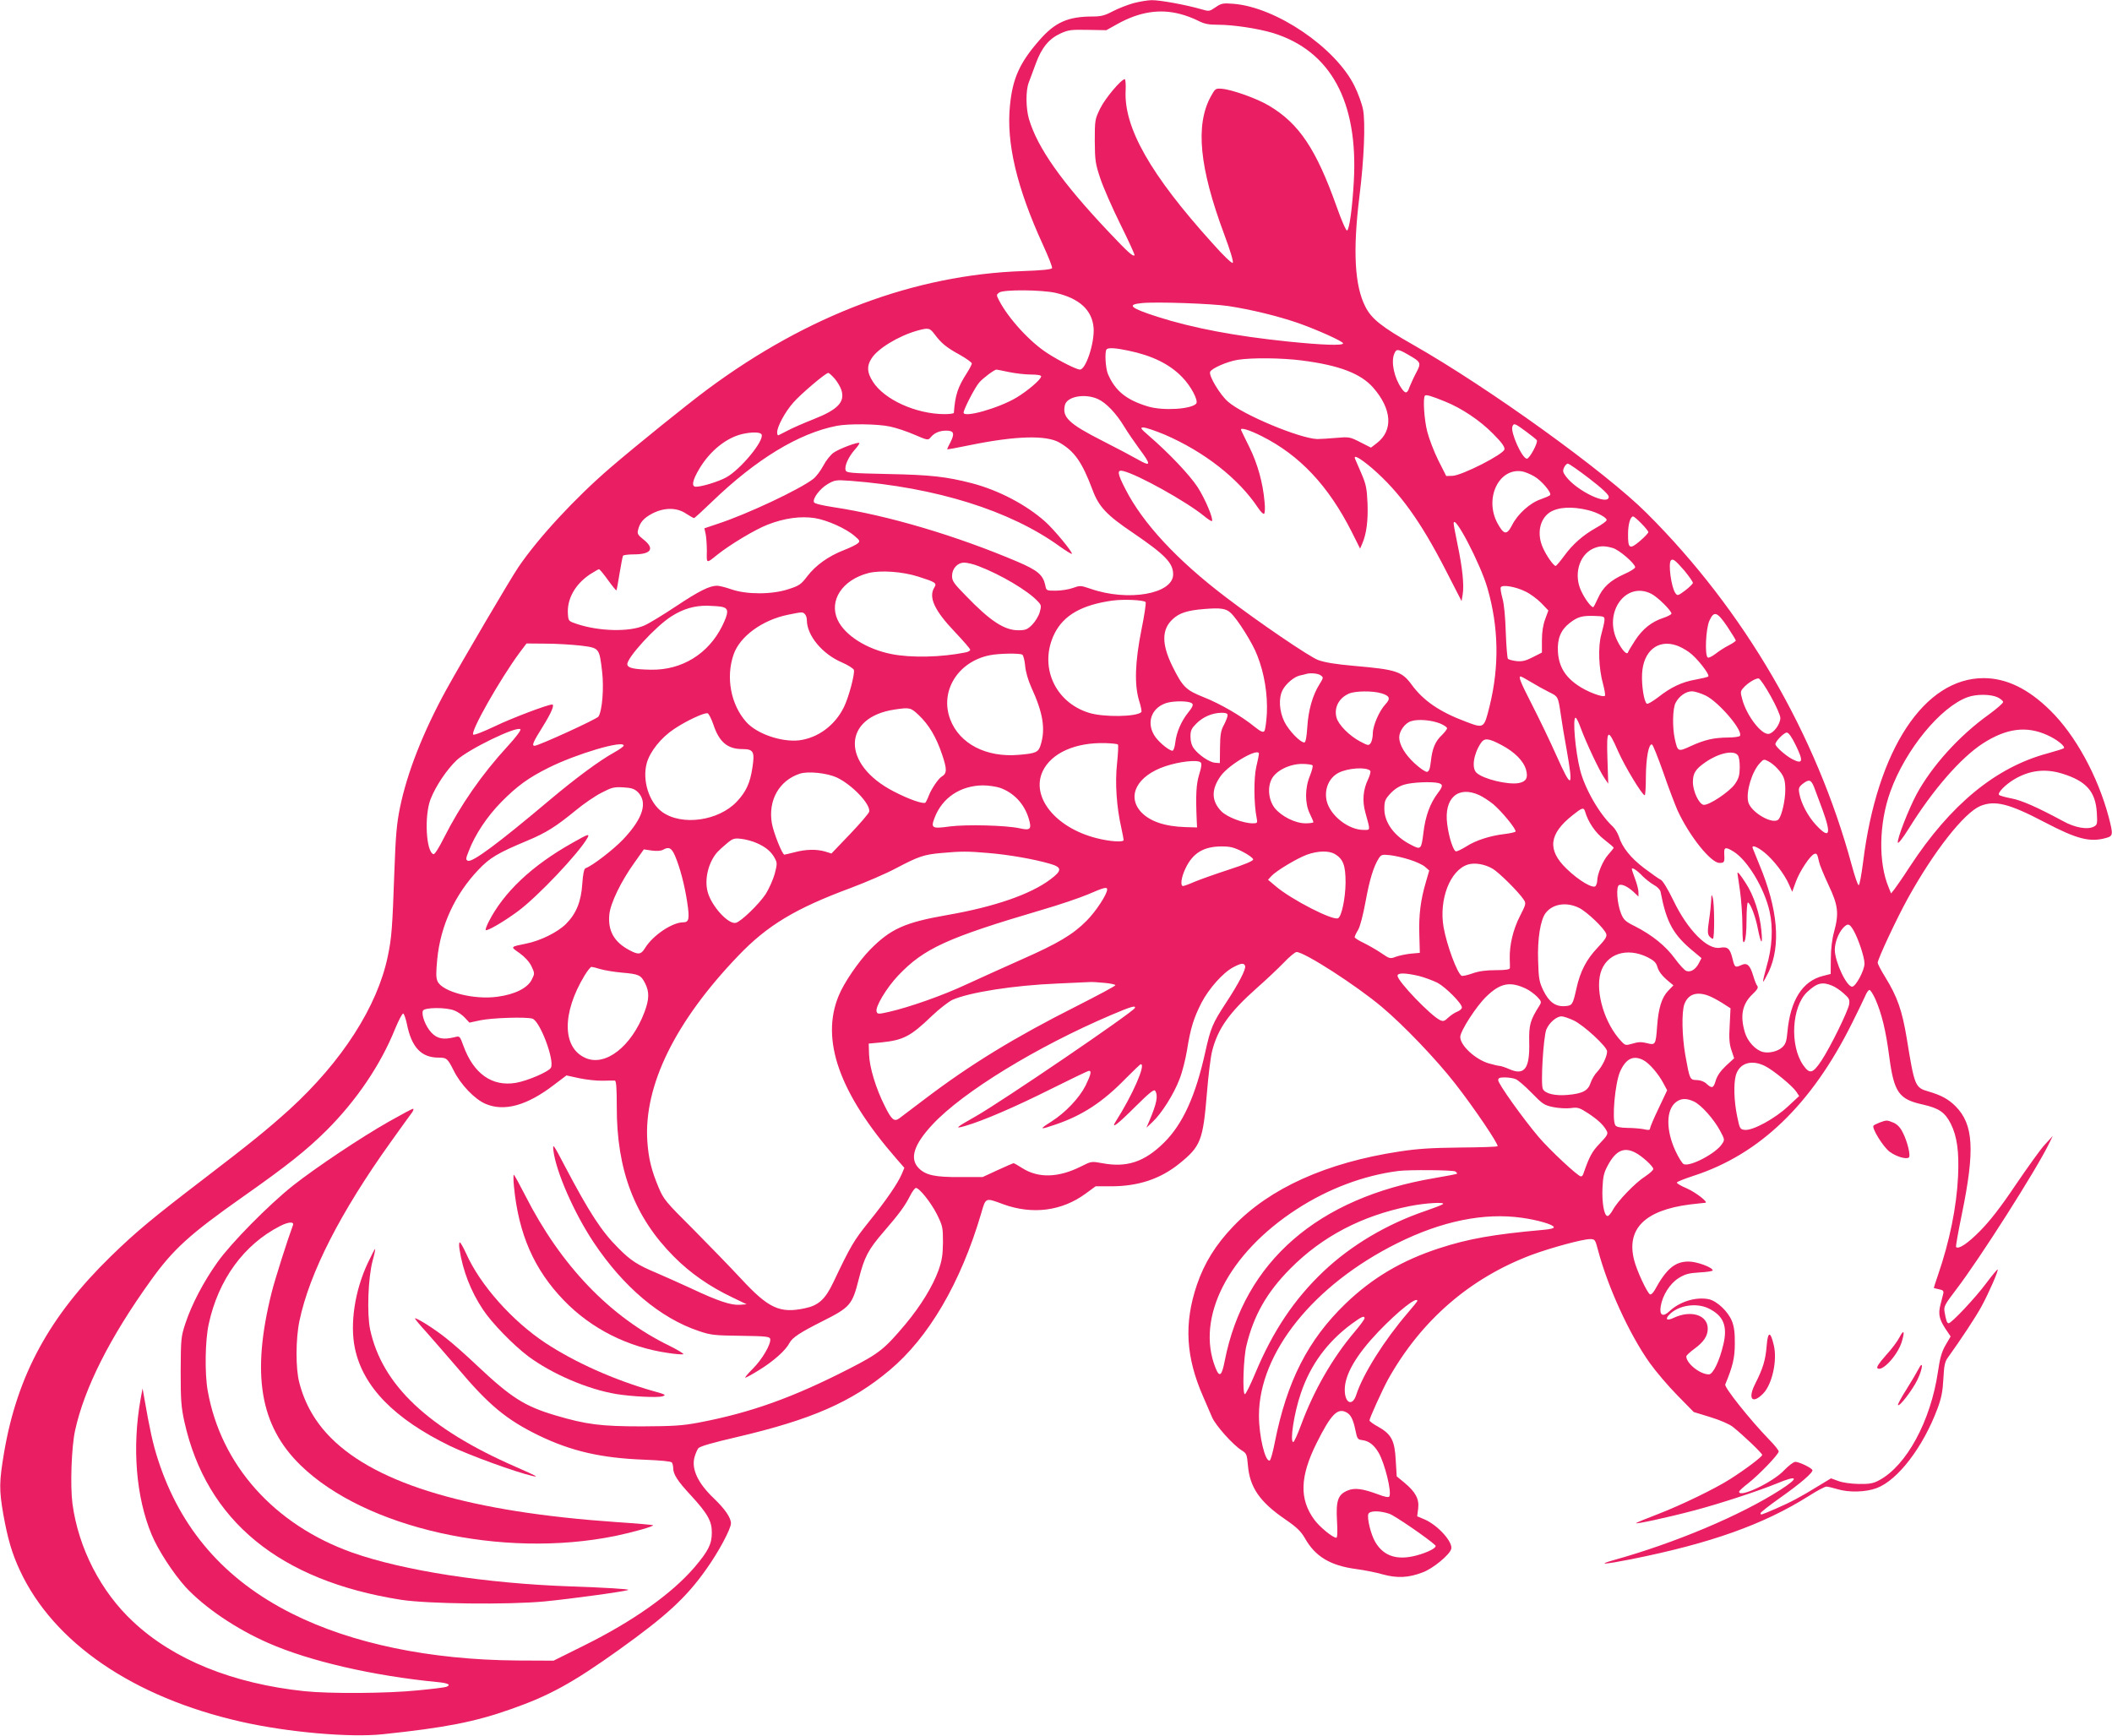 <?xml version="1.0" standalone="no"?>
<!DOCTYPE svg PUBLIC "-//W3C//DTD SVG 20010904//EN"
 "http://www.w3.org/TR/2001/REC-SVG-20010904/DTD/svg10.dtd">
<svg version="1.0" xmlns="http://www.w3.org/2000/svg"
 width="1280pt" height="1052pt" viewBox="0 0 1280 1052"
 preserveAspectRatio="xMidYMid meet">
<g transform="translate(0,1052) scale(0.1,-0.1)"
fill="#e91e63" stroke="none">
<path d="M6870 10501 c-36 -10 -92 -32 -125 -49 -49 -26 -72 -32 -122 -32
-151 0 -229 -35 -324 -144 -119 -136 -162 -231 -178 -395 -23 -226 41 -498
200 -845 33 -72 58 -135 55 -141 -3 -8 -61 -14 -178 -18 -655 -23 -1302 -266
-1908 -715 -128 -95 -429 -338 -590 -476 -214 -184 -437 -425 -558 -603 -49
-72 -343 -573 -436 -741 -141 -257 -238 -503 -282 -717 -20 -99 -26 -167 -34
-390 -12 -338 -16 -398 -40 -512 -63 -303 -277 -636 -594 -926 -134 -121 -236
-204 -521 -422 -310 -237 -411 -321 -564 -470 -371 -362 -566 -719 -646 -1187
-30 -178 -31 -226 -5 -376 27 -149 52 -236 101 -341 204 -438 687 -768 1340
-916 282 -64 658 -97 858 -76 382 40 559 75 777 152 234 82 374 159 654 359
289 207 409 317 531 490 73 102 149 244 149 277 0 35 -37 88 -105 153 -96 92
-135 176 -116 248 6 21 16 45 23 54 9 12 86 34 233 68 453 106 696 212 926
405 237 198 431 529 555 949 29 100 24 98 135 57 177 -64 355 -41 499 65 l60
44 93 0 c167 0 300 45 415 138 130 105 143 140 167 431 8 101 22 214 31 250
34 135 103 233 268 380 56 49 130 119 165 155 34 36 70 66 79 66 49 -1 360
-201 517 -333 134 -113 329 -317 443 -463 115 -147 267 -372 258 -381 -3 -4
-106 -7 -229 -8 -171 -2 -255 -7 -365 -24 -443 -67 -788 -223 -1008 -454 -107
-112 -175 -222 -220 -354 -79 -233 -68 -437 38 -678 19 -44 43 -100 54 -125
21 -49 127 -168 179 -200 30 -19 32 -24 38 -90 11 -135 72 -223 227 -329 70
-48 94 -72 118 -113 63 -112 154 -167 313 -188 46 -6 118 -20 159 -32 88 -24
156 -21 242 12 61 22 162 105 173 141 13 41 -79 144 -161 180 l-45 19 6 47 c7
58 -16 101 -85 158 l-45 37 -6 97 c-6 120 -26 158 -105 203 -30 16 -54 34 -54
39 0 14 77 183 111 246 200 359 497 617 873 758 117 43 308 95 352 95 30 0 32
-2 49 -67 59 -223 190 -510 313 -683 37 -52 112 -140 167 -196 l100 -102 101
-31 c59 -18 116 -43 136 -59 64 -51 178 -160 178 -170 0 -11 -102 -88 -195
-147 -91 -58 -295 -157 -435 -211 -69 -26 -129 -51 -134 -55 -12 -10 188 33
354 77 148 39 384 116 499 163 129 54 138 36 19 -40 -240 -154 -634 -320
-1006 -424 -107 -30 -61 -28 105 5 480 96 801 210 1077 384 48 31 96 56 105
56 9 0 38 -7 65 -15 71 -22 174 -19 240 6 128 48 281 248 368 481 24 64 32
105 36 181 4 79 9 104 26 127 83 116 169 246 204 310 46 84 105 220 99 226 -2
2 -33 -35 -69 -83 -66 -89 -211 -243 -228 -243 -10 0 -16 17 -25 70 -5 32 1
43 71 135 141 184 486 726 563 885 l22 45 -46 -50 c-26 -27 -105 -138 -178
-245 -94 -140 -156 -219 -218 -282 -75 -76 -129 -111 -144 -96 -3 3 13 92 35
199 80 389 71 544 -38 654 -44 44 -87 67 -165 90 -81 23 -84 33 -131 322 -28
169 -57 252 -131 372 -25 40 -45 79 -45 86 0 22 115 268 182 389 158 286 341
519 440 561 89 36 174 15 391 -99 195 -102 273 -122 370 -95 44 12 45 19 17
127 -66 248 -202 497 -354 646 -134 132 -265 195 -402 196 -362 1 -647 -432
-732 -1111 -10 -79 -22 -144 -27 -144 -6 0 -24 54 -42 120 -215 795 -651 1545
-1243 2135 -250 250 -958 760 -1415 1020 -192 109 -253 158 -290 231 -65 127
-77 338 -36 669 28 223 37 446 22 525 -6 33 -29 98 -52 144 -115 233 -476 478
-734 498 -64 5 -73 3 -108 -21 -38 -26 -39 -26 -90 -11 -90 26 -250 55 -297
54 -25 0 -74 -9 -110 -18z m283 -66 c32 -8 80 -26 107 -40 39 -20 64 -25 122
-25 93 0 243 -23 333 -50 349 -108 517 -415 490 -898 -9 -162 -27 -294 -41
-299 -6 -2 -33 59 -63 144 -124 349 -228 505 -411 613 -72 43 -223 97 -285
102 -38 3 -40 2 -68 -49 -93 -173 -68 -429 82 -832 37 -99 58 -168 52 -174 -5
-5 -55 42 -124 120 -374 414 -536 699 -525 923 2 39 -1 70 -5 70 -22 0 -119
-116 -149 -177 -32 -66 -33 -70 -33 -198 1 -119 4 -138 33 -225 17 -52 72
-178 122 -279 50 -101 89 -186 86 -188 -9 -10 -38 16 -160 145 -283 300 -428
506 -480 681 -19 66 -20 173 -1 221 7 19 26 70 42 113 35 97 80 152 150 184
48 22 65 24 166 22 l112 -2 68 38 c132 73 255 93 380 60z m-755 -1690 c145
-34 222 -105 230 -214 6 -89 -47 -251 -83 -251 -20 0 -124 52 -195 98 -107 68
-238 211 -295 321 -17 33 -17 35 1 48 26 19 256 17 342 -2z m1047 -80 c138
-21 301 -61 420 -102 117 -41 275 -112 275 -124 0 -15 -129 -10 -334 11 -319
33 -575 81 -791 150 -165 53 -189 74 -95 83 86 9 426 -3 525 -18z m-1780 -172
c40 -53 69 -78 153 -124 39 -22 72 -46 72 -52 0 -5 -13 -31 -29 -56 -56 -87
-72 -134 -80 -243 -1 -5 -27 -8 -58 -8 -172 1 -364 88 -433 197 -35 55 -38 93
-9 139 37 61 165 138 278 170 69 19 76 17 106 -23z m1173 -98 c145 -30 251
-82 327 -161 53 -54 99 -142 85 -160 -29 -34 -199 -45 -291 -18 -133 40 -201
95 -245 199 -14 35 -20 136 -7 148 10 11 56 8 131 -8z m1697 -25 c78 -45 80
-49 47 -111 -16 -30 -33 -69 -40 -86 -13 -40 -25 -41 -49 -5 -43 62 -63 156
-44 205 13 34 22 34 86 -3z m-643 -35 c225 -29 355 -79 430 -164 114 -130 123
-260 22 -337 l-35 -27 -65 33 c-63 32 -67 33 -147 26 -45 -4 -96 -7 -114 -7
-107 4 -450 147 -540 226 -48 41 -118 157 -109 181 8 21 101 62 166 73 87 14
269 12 392 -4z m-1777 -70 c39 -8 98 -15 133 -15 39 0 62 -4 62 -11 0 -18 -80
-87 -150 -129 -107 -64 -320 -124 -320 -91 0 20 69 154 95 183 23 27 92 78
104 78 3 0 38 -7 76 -15z m-1057 -39 c16 -19 35 -50 41 -69 24 -73 -21 -120
-169 -178 -58 -23 -127 -53 -155 -68 -27 -14 -53 -27 -57 -29 -5 -2 -8 6 -8
18 0 34 48 124 98 180 44 51 196 180 212 180 4 0 21 -15 38 -34z m3701 -140
c101 -41 210 -114 289 -194 53 -53 72 -80 70 -95 -4 -30 -258 -159 -315 -161
l-38 -1 -48 95 c-26 52 -56 131 -67 174 -19 74 -27 205 -14 218 7 8 42 -3 123
-36z m-2104 15 c50 -23 111 -88 158 -166 20 -33 61 -93 91 -134 74 -99 73
-112 -6 -67 -35 20 -133 72 -218 115 -203 103 -244 143 -226 216 13 53 123 72
201 36z m-1262 -166 c38 -8 105 -30 150 -50 79 -34 82 -34 97 -16 22 27 54 41
95 41 46 0 52 -17 26 -69 -12 -22 -21 -42 -21 -44 0 -2 62 9 138 25 279 57
464 62 544 15 91 -53 136 -118 199 -285 38 -103 86 -154 245 -261 195 -133
244 -183 244 -252 0 -119 -273 -167 -502 -87 -59 20 -63 20 -107 4 -25 -9 -72
-16 -103 -16 -56 0 -57 0 -63 33 -14 63 -46 90 -167 142 -371 158 -785 281
-1116 331 -72 11 -116 22 -119 30 -9 23 37 83 83 110 43 25 50 26 137 20 520
-40 969 -180 1270 -398 38 -27 71 -47 73 -45 8 8 -109 149 -162 196 -115 102
-280 189 -443 232 -155 40 -251 51 -508 56 -232 5 -253 7 -258 23 -8 25 16 79
55 124 18 20 31 39 28 41 -8 8 -120 -34 -155 -58 -18 -12 -47 -48 -63 -79 -17
-32 -45 -69 -63 -82 -84 -64 -398 -212 -575 -270 l-83 -28 8 -36 c4 -21 7 -67
7 -104 -2 -75 -3 -74 61 -22 80 64 232 155 307 184 102 40 200 53 286 40 74
-12 188 -62 242 -109 31 -26 33 -31 20 -43 -8 -8 -46 -27 -85 -42 -95 -37
-171 -92 -222 -158 -38 -50 -49 -58 -115 -79 -99 -33 -253 -33 -345 -1 -34 12
-74 22 -87 22 -46 0 -110 -32 -251 -126 -77 -51 -162 -103 -190 -115 -90 -40
-273 -36 -408 9 -51 17 -52 18 -55 59 -7 91 42 180 132 241 27 17 52 32 56 32
5 0 29 -30 55 -66 26 -36 49 -64 51 -62 2 2 10 48 19 103 9 54 18 102 21 107
3 4 32 8 65 8 106 0 129 35 59 90 -34 27 -39 36 -33 58 11 46 34 72 87 100 72
37 148 37 204 -1 23 -15 45 -27 48 -27 4 0 53 45 110 100 268 258 525 414 755
459 71 14 248 12 322 -4z m3854 -29 c34 -25 64 -49 67 -54 9 -14 -44 -112 -60
-112 -29 0 -101 161 -88 195 9 22 14 20 81 -29z m-2191 -19 c242 -104 452
-268 570 -447 15 -22 30 -37 35 -34 5 3 7 35 3 72 -10 117 -43 233 -92 332
-26 52 -48 98 -50 103 -9 19 47 3 126 -37 230 -116 403 -300 545 -581 l50
-100 13 30 c26 60 36 140 32 245 -4 90 -9 115 -37 180 -18 41 -35 81 -38 88
-13 30 30 6 104 -57 166 -144 293 -321 444 -615 l97 -189 7 42 c9 56 -2 161
-31 299 -13 63 -24 121 -24 129 0 67 163 -245 205 -392 68 -236 72 -472 14
-710 -35 -142 -34 -141 -145 -99 -158 59 -258 127 -329 225 -59 80 -93 91
-346 113 -114 10 -181 21 -221 36 -53 20 -355 225 -562 383 -293 223 -500 446
-605 652 -50 97 -53 120 -13 110 90 -22 384 -186 490 -273 23 -19 45 -33 47
-30 11 11 -41 135 -87 206 -50 76 -175 207 -293 309 -53 46 -57 52 -35 52 14
0 70 -19 126 -42z m-2440 -1 c15 -39 -129 -212 -214 -259 -47 -26 -148 -57
-184 -57 -29 0 -22 38 21 110 64 107 162 186 258 209 61 14 113 13 119 -3z
m5017 -267 c78 -60 117 -97 117 -110 0 -57 -194 35 -260 124 -18 24 -20 33
-11 53 6 13 16 24 23 24 7 0 66 -41 131 -91z m-335 14 c43 -24 106 -98 97
-113 -3 -5 -29 -16 -57 -26 -64 -21 -141 -90 -174 -157 -32 -62 -50 -59 -89
13 -80 150 9 336 150 313 17 -3 49 -16 73 -30z m327 -205 c57 -14 117 -47 112
-61 -2 -7 -30 -27 -62 -45 -81 -45 -144 -101 -195 -171 -25 -34 -48 -61 -52
-61 -12 0 -56 62 -77 110 -38 84 -20 174 42 215 50 32 135 37 232 13z m323
-81 c23 -23 42 -47 42 -52 0 -6 -23 -30 -51 -54 -62 -53 -73 -47 -72 42 0 60
14 107 31 107 4 0 27 -19 50 -43z m-175 -148 c39 -10 137 -95 137 -117 0 -7
-30 -26 -67 -42 -84 -38 -129 -79 -159 -147 -13 -29 -26 -53 -28 -53 -14 0
-51 51 -73 98 -46 97 -14 214 68 255 40 19 70 21 122 6z m435 -137 c28 -34 52
-68 52 -75 -1 -6 -22 -27 -47 -46 -43 -32 -47 -33 -59 -16 -25 34 -45 181 -27
199 12 12 27 0 81 -62z m-4278 27 c134 -51 300 -149 359 -213 23 -24 23 -28
12 -68 -7 -23 -28 -57 -46 -75 -28 -28 -40 -33 -83 -33 -85 0 -171 56 -319
210 -72 73 -83 89 -83 119 0 45 33 81 74 81 17 0 56 -9 86 -21z m-364 -64
c104 -33 113 -39 97 -65 -37 -59 -1 -139 125 -271 50 -53 92 -101 92 -107 0
-6 -12 -13 -27 -16 -148 -30 -332 -34 -451 -10 -150 30 -281 113 -325 206 -55
117 27 244 187 285 73 18 206 9 302 -22z m3679 -90 c28 -13 70 -44 95 -69 l44
-46 -19 -52 c-13 -34 -20 -79 -20 -128 l0 -75 -55 -28 c-43 -22 -64 -27 -98
-24 -24 3 -48 9 -53 14 -4 4 -10 76 -13 158 -3 96 -10 171 -20 208 -9 32 -14
63 -10 68 10 17 91 3 149 -26z m763 -14 c38 -19 122 -102 122 -120 0 -5 -22
-17 -49 -26 -71 -23 -126 -67 -171 -136 -21 -33 -41 -65 -43 -72 -6 -20 -36
11 -64 67 -88 173 50 366 205 287z m-3065 -50 c4 -4 -7 -79 -25 -167 -39 -195
-44 -334 -14 -432 11 -34 17 -65 13 -68 -29 -29 -230 -32 -318 -4 -209 65
-304 286 -208 480 56 112 166 174 351 200 68 9 188 4 201 -9z m-2563 -30 c37
-10 36 -35 -3 -115 -84 -169 -244 -268 -431 -265 -103 2 -140 10 -144 31 -7
37 172 233 268 293 71 45 137 64 215 64 39 -1 81 -4 95 -8z m3078 -35 c41 -37
134 -184 162 -259 43 -109 63 -234 58 -350 -3 -54 -10 -103 -16 -109 -8 -8
-23 -1 -57 26 -79 65 -208 140 -309 180 -110 44 -128 62 -192 191 -64 132 -64
220 3 282 40 38 90 54 193 62 98 8 130 3 158 -23z m-2580 -8 c7 -7 12 -23 12
-36 0 -93 93 -206 213 -257 37 -16 69 -37 72 -45 7 -23 -31 -166 -60 -225 -54
-111 -158 -188 -272 -202 -108 -12 -258 40 -321 112 -93 105 -124 270 -76 408
37 109 173 209 329 241 89 18 89 18 103 4z m5590 -75 c28 -43 52 -81 52 -85 0
-4 -19 -17 -42 -29 -24 -12 -60 -35 -80 -51 -21 -16 -42 -27 -48 -23 -19 12
-12 175 10 223 28 61 46 56 108 -35z m-744 37 c-1 -14 -10 -52 -19 -85 -21
-73 -16 -208 11 -303 9 -34 14 -65 11 -69 -13 -12 -113 26 -167 65 -77 53
-113 116 -118 202 -5 79 18 133 71 174 49 38 76 45 147 43 63 -2 65 -3 64 -27z
m-6204 -153 c113 -14 112 -14 129 -156 12 -100 1 -239 -22 -274 -11 -16 -363
-177 -387 -177 -19 0 -9 23 50 117 51 82 73 133 56 133 -27 0 -248 -84 -345
-131 -74 -35 -128 -56 -133 -51 -18 18 163 336 280 495 l43 57 117 -1 c64 0
160 -6 212 -12z m6641 1 c19 -6 53 -24 76 -41 46 -32 128 -137 116 -147 -4 -4
-39 -12 -77 -19 -81 -14 -150 -46 -228 -108 -32 -24 -62 -42 -67 -38 -17 10
-33 111 -29 182 7 137 96 210 209 171z m-3965 -56 c6 -4 14 -34 17 -67 3 -36
18 -88 37 -130 71 -154 87 -251 58 -347 -14 -48 -28 -54 -134 -63 -197 -17
-359 67 -415 215 -65 171 47 351 241 389 56 11 181 13 196 3z m1808 -125 c18
-13 17 -15 -7 -54 -42 -66 -68 -159 -74 -260 -4 -61 -10 -93 -18 -93 -25 0
-95 73 -121 126 -31 64 -36 142 -11 191 20 39 70 81 105 89 15 3 32 7 37 9 25
8 73 4 89 -8z m1275 -41 c31 -19 80 -46 108 -60 57 -28 56 -26 73 -141 5 -38
21 -133 35 -210 42 -238 31 -243 -64 -30 -37 83 -102 218 -144 300 -72 141
-86 175 -71 175 4 0 32 -15 63 -34z m1453 -86 c32 -57 58 -116 58 -131 0 -38
-41 -93 -71 -97 -45 -5 -134 112 -160 210 -12 43 -11 49 7 69 26 30 76 60 93
57 8 -2 41 -50 73 -108z m-2360 18 c51 -15 57 -32 25 -66 -37 -39 -77 -130
-77 -178 0 -22 -6 -48 -13 -58 -12 -16 -16 -15 -62 9 -68 36 -133 102 -145
146 -16 60 14 118 75 145 38 17 145 18 197 2z m1966 -14 c80 -40 227 -212 207
-244 -3 -5 -36 -10 -73 -10 -85 -1 -140 -13 -225 -52 -78 -36 -79 -35 -97 45
-15 71 -13 183 5 217 21 41 63 70 99 70 18 0 55 -12 84 -26z m1768 -10 c19 -9
34 -22 34 -29 0 -7 -39 -41 -87 -76 -180 -129 -344 -311 -437 -482 -49 -92
-119 -271 -114 -294 2 -9 31 29 65 83 146 236 316 431 450 518 143 92 264 108
390 51 59 -26 112 -69 101 -80 -3 -3 -47 -17 -98 -31 -314 -84 -589 -310 -835
-686 -40 -62 -83 -124 -94 -138 l-20 -25 -14 35 c-64 151 -60 390 10 583 91
253 304 513 469 572 53 19 139 18 180 -1z m-4898 -30 c29 -8 28 -19 -8 -64
-41 -51 -70 -119 -77 -180 -3 -28 -11 -50 -17 -50 -19 0 -75 45 -102 81 -59
80 -31 175 61 207 34 12 109 15 143 6z m-1640 -78 c61 -58 106 -132 142 -240
30 -89 30 -113 -3 -133 -20 -12 -62 -74 -77 -113 -7 -19 -17 -39 -21 -44 -10
-12 -100 19 -192 67 -318 163 -314 450 7 497 90 13 95 12 144 -34z m-1244 -59
c35 -105 86 -147 175 -147 68 0 76 -16 61 -113 -14 -93 -38 -145 -94 -205
-111 -118 -334 -149 -453 -63 -80 58 -122 193 -93 297 20 70 87 154 166 206
73 49 180 99 202 95 7 -1 23 -32 36 -70z m3116 58 c0 -9 -10 -35 -22 -58 -19
-34 -23 -60 -24 -137 l-1 -95 -29 2 c-34 3 -98 46 -128 86 -14 19 -21 43 -21
73 0 37 6 49 36 79 40 40 95 64 152 65 27 0 37 -4 37 -15z m2140 -77 c32 -87
112 -257 142 -301 l25 -37 -5 151 c-6 183 2 189 65 45 40 -91 146 -266 161
-266 4 0 7 51 7 113 1 113 17 201 37 195 6 -2 36 -78 68 -168 31 -91 71 -195
87 -232 72 -156 202 -318 254 -318 30 0 32 4 29 58 -2 38 9 40 56 11 85 -52
188 -224 219 -364 22 -99 16 -217 -19 -335 -13 -47 -23 -87 -20 -89 2 -2 17
25 34 60 74 160 55 380 -57 648 -19 47 -37 92 -40 99 -10 24 25 12 71 -25 55
-45 121 -131 148 -193 l20 -45 22 61 c24 65 86 158 111 168 16 6 19 1 30 -49
3 -16 29 -79 57 -139 59 -124 64 -172 33 -286 -11 -39 -19 -102 -19 -159 l-1
-94 -47 -12 c-124 -31 -197 -147 -215 -338 -5 -58 -11 -75 -31 -94 -27 -25
-79 -38 -117 -29 -45 11 -94 64 -110 119 -30 100 -16 171 45 230 31 29 38 42
30 52 -6 7 -17 35 -25 63 -19 63 -37 79 -71 63 -38 -17 -41 -15 -54 39 -15 61
-29 74 -75 66 -76 -15 -197 107 -283 286 -34 70 -65 121 -77 126 -11 5 -56 37
-100 70 -82 62 -134 127 -154 193 -7 20 -23 47 -37 60 -81 75 -170 231 -198
344 -29 115 -46 315 -27 315 5 0 19 -28 31 -62z m-852 27 c23 -10 42 -22 42
-29 0 -6 -14 -24 -31 -41 -40 -37 -59 -82 -67 -159 -5 -44 -11 -62 -23 -64 -9
-2 -42 21 -74 50 -59 54 -94 113 -95 158 0 39 35 88 72 99 43 14 123 7 176
-14z m-5648 -134 c-160 -174 -289 -360 -390 -560 -30 -60 -56 -101 -63 -98
-45 14 -56 232 -18 332 31 80 99 181 159 238 73 67 363 208 386 187 5 -5 -27
-48 -74 -99z m7805 -1 c46 -95 41 -114 -23 -81 -40 21 -102 76 -102 91 0 17
52 70 69 70 11 0 30 -26 56 -80z m-1784 4 c79 -42 133 -96 148 -150 13 -48 1
-71 -44 -80 -65 -12 -215 24 -256 62 -31 28 -19 112 25 179 22 34 46 32 127
-11z m-2326 4 c4 -4 1 -56 -5 -115 -13 -117 -3 -265 26 -391 7 -35 14 -67 14
-73 0 -15 -82 -10 -164 11 -249 63 -399 250 -327 405 52 111 199 177 383 171
37 -1 70 -5 73 -8z m-2995 -7 c0 -5 -26 -24 -57 -41 -92 -51 -236 -158 -393
-290 -312 -263 -466 -377 -494 -367 -14 6 -14 12 5 59 38 100 112 211 199 299
94 95 164 146 285 206 168 84 455 169 455 134z m3850 -50 c0 -6 -7 -40 -16
-78 -16 -67 -15 -226 2 -310 6 -31 5 -33 -24 -33 -57 0 -156 38 -190 73 -61
63 -62 133 -3 215 52 71 231 174 231 133z m2901 -7 c9 -10 13 -40 13 -76 -1
-48 -6 -66 -30 -101 -34 -47 -157 -129 -189 -125 -28 4 -65 82 -65 138 0 54
16 79 77 121 78 54 168 74 194 43z m240 -81 c40 -43 49 -66 49 -130 0 -63 -21
-155 -40 -178 -32 -38 -171 42 -185 106 -14 61 23 183 71 234 22 24 25 25 51
11 16 -8 40 -27 54 -43z m-3494 36 c7 -7 5 -28 -9 -72 -18 -59 -22 -120 -15
-282 l2 -40 -70 2 c-125 4 -214 34 -268 90 -91 97 -26 222 146 279 86 29 196
41 214 23z m678 -18 c3 -5 -4 -33 -16 -63 -31 -74 -31 -168 -1 -229 12 -25 22
-48 22 -52 0 -4 -22 -7 -48 -7 -62 0 -145 42 -186 92 -38 49 -46 126 -18 178
27 50 108 90 183 90 32 0 60 -4 64 -9z m349 -32 c5 -4 -1 -27 -12 -51 -31 -64
-37 -132 -17 -203 31 -113 32 -105 -11 -105 -91 0 -201 86 -223 174 -17 70 12
141 71 172 56 29 166 37 192 13z m4195 -18 c145 -45 201 -108 209 -236 4 -68
3 -74 -18 -85 -38 -20 -115 -7 -188 34 -150 81 -250 126 -312 137 -36 7 -69
16 -74 21 -13 11 38 63 92 95 93 55 188 66 291 34z m-7428 -23 c93 -44 205
-161 197 -207 -2 -10 -54 -71 -116 -136 l-113 -118 -38 12 c-52 15 -116 14
-184 -4 -32 -8 -60 -15 -63 -15 -13 0 -66 133 -76 190 -24 139 44 260 170 301
50 16 164 4 223 -23z m5924 -60 c9 -24 32 -85 51 -137 55 -151 42 -179 -40
-91 -49 53 -90 130 -101 191 -6 31 -3 39 20 58 39 30 51 27 70 -21z m-2277 26
c28 -8 28 -19 -4 -61 -47 -62 -75 -139 -87 -238 -13 -105 -15 -107 -76 -75
-99 50 -161 134 -161 217 0 47 4 58 36 93 24 26 53 45 83 54 47 15 168 20 209
10z m-2657 -29 c84 -30 147 -97 174 -187 19 -64 10 -73 -56 -58 -83 18 -321
24 -423 11 -107 -15 -116 -10 -92 52 46 122 156 195 292 197 34 0 81 -7 105
-15z m-2195 -26 c61 -62 31 -159 -89 -286 -61 -64 -189 -162 -228 -175 -9 -3
-16 -34 -20 -95 -7 -108 -37 -181 -99 -243 -50 -50 -155 -102 -241 -119 -98
-20 -97 -18 -41 -57 33 -24 59 -52 73 -80 20 -43 20 -45 2 -81 -25 -51 -102
-90 -208 -104 -142 -20 -333 29 -363 93 -10 22 -10 50 -2 135 20 204 108 393
250 542 69 73 117 101 296 176 115 48 173 85 294 184 47 39 117 87 155 106 63
33 76 36 133 33 50 -3 67 -9 88 -29z m5099 -18 c22 -10 60 -35 85 -55 53 -45
142 -154 135 -166 -3 -4 -33 -11 -67 -15 -86 -10 -174 -38 -231 -75 -26 -16
-54 -30 -62 -30 -16 0 -44 84 -54 165 -21 157 65 235 194 176z m641 -98 c19
-66 63 -130 116 -171 32 -25 58 -47 58 -50 0 -2 -15 -22 -34 -43 -31 -34 -66
-117 -66 -158 0 -9 -4 -22 -9 -30 -13 -21 -102 31 -177 104 -118 114 -107 211
38 325 56 45 66 48 74 23z m-5019 -193 c55 -24 89 -53 110 -94 14 -26 13 -35
-2 -93 -10 -35 -34 -89 -54 -121 -39 -60 -149 -167 -181 -175 -45 -12 -148
101 -171 187 -21 77 4 179 58 241 10 11 36 35 58 53 36 30 45 33 87 28 27 -3
69 -14 95 -26z m2944 -52 c35 -18 64 -39 64 -47 0 -9 -50 -30 -145 -61 -80
-26 -173 -59 -207 -73 -34 -15 -67 -27 -73 -27 -18 0 -11 53 14 105 44 94 109
134 217 135 55 0 76 -5 130 -32z m-3440 -25 c30 -70 58 -176 74 -282 15 -99
11 -121 -24 -121 -67 0 -184 -79 -231 -155 -25 -41 -41 -43 -95 -14 -93 49
-132 118 -122 217 7 69 71 201 153 315 l56 79 48 -7 c29 -4 56 -2 67 4 36 21
53 13 74 -36z m1900 17 c122 -10 276 -37 372 -65 74 -21 75 -41 4 -94 -120
-91 -339 -167 -627 -217 -258 -45 -343 -84 -468 -211 -69 -71 -157 -199 -189
-278 -111 -267 4 -591 350 -988 l48 -55 -15 -36 c-24 -57 -95 -161 -200 -291
-92 -115 -109 -143 -216 -368 -48 -101 -89 -139 -171 -156 -152 -33 -221 -1
-386 177 -65 70 -197 206 -293 303 -166 165 -178 180 -208 251 -45 107 -62
179 -69 284 -21 335 169 723 552 1122 175 183 345 286 683 411 90 34 214 87
275 120 135 71 168 82 272 91 120 11 159 11 286 0z m2099 -6 c51 -31 65 -69
65 -174 -1 -92 -23 -202 -45 -215 -29 -18 -286 114 -380 195 l-45 38 20 22
c29 32 156 108 216 130 67 24 132 25 169 4z m452 -34 c37 -11 80 -31 94 -43
l26 -23 -20 -69 c-32 -108 -44 -200 -40 -320 l3 -110 -55 -5 c-30 -3 -71 -12
-91 -19 -34 -13 -37 -12 -87 22 -29 20 -77 47 -107 62 -30 14 -55 30 -55 35 0
5 9 25 21 44 12 20 30 90 45 171 24 132 49 215 81 264 14 21 20 23 67 18 28
-3 81 -15 118 -27z m504 -55 c39 -23 158 -141 189 -188 15 -23 13 -28 -24
-101 -41 -80 -63 -175 -61 -255 1 -26 1 -52 1 -58 -1 -9 -25 -13 -86 -13 -59
0 -103 -6 -142 -20 -31 -11 -60 -17 -65 -14 -27 17 -89 183 -109 294 -29 168
39 346 147 380 41 13 102 3 150 -25z m909 -45 c17 -17 47 -41 68 -53 21 -11
39 -30 41 -42 36 -188 77 -262 205 -366 l43 -36 -16 -31 c-19 -37 -49 -56 -75
-47 -11 3 -42 37 -70 75 -55 76 -138 143 -242 196 -57 28 -69 39 -84 76 -25
62 -32 166 -12 174 19 7 53 -10 90 -44 l27 -26 0 27 c0 15 -9 50 -20 79 -11
29 -20 57 -20 61 0 13 33 -9 65 -43z m-3245 -81 c0 -29 -69 -134 -124 -189
-83 -84 -174 -138 -394 -235 -103 -46 -252 -113 -332 -150 -147 -69 -350 -140
-473 -168 -62 -14 -69 -14 -74 1 -11 27 59 144 131 220 156 164 296 228 869
397 104 30 230 73 280 94 99 43 117 47 117 30z m2859 -111 c48 -23 156 -126
166 -159 5 -16 -7 -34 -52 -82 -68 -71 -106 -144 -129 -249 -22 -98 -25 -103
-70 -106 -57 -4 -96 25 -130 94 -25 52 -29 71 -32 180 -5 133 14 250 46 291
43 55 125 68 201 31z m1664 -136 c29 -50 67 -163 67 -202 0 -41 -53 -140 -75
-140 -34 0 -104 150 -105 223 0 44 22 103 52 135 27 27 37 25 61 -16z m-1247
-164 c37 -19 51 -32 58 -56 9 -32 31 -59 75 -95 l23 -19 -31 -32 c-40 -41 -60
-106 -68 -218 -8 -110 -10 -114 -63 -100 -32 8 -53 7 -85 -3 -42 -12 -45 -12
-69 14 -100 105 -158 296 -126 413 33 117 159 159 286 96z m-2440 -52 c7 -19
-40 -109 -117 -226 -80 -122 -92 -151 -124 -295 -59 -268 -137 -438 -250 -550
-118 -117 -226 -153 -374 -125 -66 12 -67 12 -130 -20 -136 -68 -257 -72 -355
-10 -26 17 -50 30 -53 30 -3 0 -47 -19 -97 -42 l-91 -42 -135 0 c-153 -1 -209
11 -252 54 -57 58 -30 143 85 266 183 196 630 470 1083 663 120 51 149 59 142
42 -8 -24 -805 -566 -963 -656 -124 -70 -134 -79 -65 -59 110 32 302 115 518
223 122 61 226 111 232 111 17 0 11 -24 -21 -90 -38 -75 -122 -164 -209 -219
-75 -47 -70 -50 26 -17 163 55 288 137 425 278 48 48 89 88 93 88 32 0 -50
-187 -152 -347 -32 -51 12 -17 118 89 86 85 114 108 121 97 19 -30 10 -76 -36
-184 l-17 -40 37 35 c55 51 129 169 163 258 17 42 37 122 46 177 21 132 40
194 88 288 45 86 131 183 193 215 47 25 64 27 71 8z m-3906 -20 c25 -7 83 -17
130 -21 102 -9 114 -14 140 -65 26 -52 25 -96 -4 -174 -79 -209 -237 -332
-358 -278 -141 62 -143 272 -5 500 17 28 36 52 42 52 5 0 30 -6 55 -14z m4959
-41 c35 -9 86 -28 114 -42 52 -29 147 -125 147 -149 0 -8 -12 -19 -27 -25 -16
-6 -40 -22 -55 -36 -23 -22 -31 -25 -50 -16 -56 26 -258 236 -258 269 0 19 46
18 129 -1z m-1906 -42 c37 -3 67 -10 67 -14 0 -5 -107 -62 -237 -128 -373
-188 -642 -352 -922 -565 -73 -55 -142 -107 -152 -115 -30 -21 -46 -7 -87 76
-54 107 -92 233 -95 312 l-2 66 75 7 c135 14 178 36 307 160 45 43 102 87 125
98 104 46 372 88 637 99 97 4 185 9 196 9 11 1 50 -1 88 -5z m2553 -34 c22
-10 53 -33 69 -49 27 -28 28 -33 16 -53 -58 -91 -65 -119 -63 -224 4 -158 -28
-203 -118 -164 -27 12 -55 21 -63 21 -7 0 -36 7 -64 15 -82 24 -173 109 -173
160 0 36 98 188 159 246 84 81 142 92 237 48z m1858 17 c18 -7 49 -28 70 -47
33 -29 37 -37 33 -66 -8 -44 -114 -260 -169 -343 -52 -77 -70 -82 -110 -25
-82 119 -69 353 24 442 60 56 92 64 152 39z m262 -82 c38 -87 63 -187 84 -348
29 -218 58 -259 206 -291 96 -22 132 -47 167 -116 38 -76 51 -169 44 -319 -9
-186 -51 -393 -122 -599 -14 -41 -25 -75 -25 -77 0 -1 14 -4 31 -8 26 -5 30
-10 26 -28 -3 -13 -11 -43 -17 -67 -14 -55 -7 -87 31 -145 l31 -46 -31 -53
c-23 -40 -34 -78 -46 -162 -44 -298 -191 -569 -357 -657 -35 -19 -58 -23 -123
-22 -48 1 -98 8 -124 18 l-44 16 -71 -43 c-115 -71 -176 -103 -264 -141 -93
-40 -92 -40 -92 -27 0 5 51 45 113 89 132 93 209 160 201 173 -9 15 -81 49
-103 49 -11 0 -41 -23 -68 -51 -67 -72 -273 -170 -273 -130 0 5 25 28 55 51
65 51 185 175 185 193 0 7 -26 40 -58 72 -117 121 -273 317 -266 334 45 108
58 161 58 246 1 64 -4 104 -17 137 -23 59 -92 124 -142 134 -79 15 -175 -15
-237 -73 -40 -38 -62 -25 -53 30 11 67 56 138 109 171 39 24 61 30 126 34 44
2 80 8 80 12 0 19 -97 54 -146 54 -83 0 -135 -44 -206 -174 -10 -17 -22 -28
-28 -25 -19 12 -80 144 -96 207 -49 190 65 303 338 338 46 5 87 10 92 10 25 0
-54 62 -110 87 -36 15 -63 31 -61 36 1 5 47 23 102 41 400 130 714 432 959
924 35 70 71 144 80 165 8 20 20 37 26 37 6 0 22 -25 36 -56z m-1014 22 c20
-7 59 -28 86 -45 l50 -32 -5 -103 c-5 -80 -2 -114 11 -152 l16 -48 -49 -45
c-33 -31 -53 -60 -62 -88 -14 -49 -23 -52 -56 -22 -14 14 -36 22 -59 23 -43 1
-43 2 -70 151 -20 115 -23 259 -6 308 22 60 72 79 144 53z m-7597 -91 c20 -8
48 -27 63 -44 l27 -29 65 14 c69 15 280 22 317 10 46 -15 135 -252 112 -297
-12 -24 -142 -80 -213 -92 -144 -24 -256 55 -318 226 -21 58 -22 59 -52 51
-70 -17 -106 -10 -142 28 -35 38 -61 106 -51 132 8 21 143 22 192 1z m-289
-81 c28 -141 87 -204 191 -204 50 0 55 -4 93 -79 42 -85 127 -173 192 -201
114 -49 252 -11 417 116 l74 56 78 -17 c43 -9 106 -16 141 -15 35 1 68 1 74 1
9 -1 12 -47 12 -158 -1 -385 108 -670 346 -909 99 -100 217 -182 354 -247 l87
-42 -41 -3 c-53 -4 -134 23 -295 99 -70 32 -163 74 -208 93 -117 49 -159 76
-233 151 -102 101 -176 215 -325 498 -70 134 -74 139 -69 94 15 -127 125 -378
244 -557 180 -270 404 -459 637 -537 73 -25 95 -27 255 -29 153 -2 175 -5 178
-19 6 -30 -48 -123 -104 -179 -31 -31 -52 -56 -47 -56 5 0 45 22 88 49 84 52
158 118 180 162 17 32 64 63 195 129 173 87 185 100 225 259 34 133 56 176
151 286 96 111 129 157 160 218 13 26 29 47 35 47 21 0 91 -88 127 -159 35
-71 37 -80 37 -170 -1 -78 -6 -110 -27 -170 -36 -98 -106 -213 -199 -325 -128
-152 -158 -177 -339 -270 -343 -176 -599 -268 -915 -328 -101 -19 -155 -22
-345 -23 -248 0 -336 11 -525 67 -185 55 -267 107 -471 299 -65 62 -151 138
-191 169 -66 53 -171 120 -188 120 -4 0 28 -39 72 -87 43 -49 126 -144 185
-213 190 -226 298 -315 493 -410 199 -96 379 -137 640 -147 99 -4 163 -10 167
-17 4 -6 8 -21 8 -34 0 -37 26 -78 107 -165 102 -111 128 -157 127 -227 0 -68
-21 -110 -104 -208 -138 -161 -373 -328 -670 -475 l-185 -92 -220 1 c-528 4
-1002 102 -1365 284 -409 205 -677 513 -813 935 -31 96 -49 179 -84 380 l-9
50 -12 -65 c-52 -291 -28 -593 67 -821 39 -94 131 -235 206 -318 115 -124 305
-253 501 -339 250 -110 635 -199 1027 -237 65 -6 83 -17 51 -29 -8 -3 -86 -13
-172 -21 -186 -19 -533 -21 -687 -5 -435 46 -793 191 -1038 421 -196 182 -332
447 -368 716 -14 110 -6 341 16 443 56 256 210 563 458 908 136 190 236 281
557 507 273 192 388 284 510 405 181 181 327 397 414 613 22 53 44 96 50 94 5
-2 15 -30 22 -63z m7070 22 c61 -28 204 -160 204 -188 0 -31 -29 -91 -59 -123
-16 -16 -34 -47 -41 -68 -15 -47 -48 -65 -138 -73 -76 -7 -136 7 -151 35 -15
26 3 319 21 362 18 42 62 79 92 79 11 0 44 -11 72 -24z m423 -241 c36 -18 91
-82 122 -140 l23 -43 -52 -110 c-29 -60 -52 -115 -52 -122 0 -9 -10 -11 -37
-4 -21 4 -66 8 -101 8 -44 1 -66 6 -72 16 -22 34 -2 256 29 326 35 78 80 100
140 69z m736 -35 c50 -24 168 -121 192 -157 l17 -26 -68 -63 c-79 -74 -213
-147 -261 -142 -29 3 -31 5 -47 83 -19 93 -22 194 -8 247 21 74 93 98 175 58z
m-1510 -80 c14 -5 58 -43 98 -84 66 -68 77 -75 131 -86 33 -7 80 -9 106 -6 42
6 52 3 106 -32 60 -40 93 -71 112 -107 9 -17 3 -28 -42 -75 -48 -50 -63 -78
-101 -187 -2 -7 -8 -13 -14 -13 -17 0 -187 158 -256 239 -94 111 -245 322
-245 344 0 13 8 17 39 17 22 0 51 -4 66 -10z m1081 -136 c45 -21 121 -107 158
-176 29 -54 30 -56 12 -82 -36 -56 -191 -138 -231 -122 -9 3 -32 40 -51 81
-58 126 -57 248 3 295 31 24 64 25 109 4z m-355 -310 c40 -20 109 -83 109 -99
0 -7 -22 -27 -49 -45 -59 -37 -168 -150 -196 -203 -11 -20 -25 -37 -32 -37
-21 0 -35 80 -31 170 3 70 9 94 33 138 48 89 98 112 166 76z m-1091 -114 c8
-5 12 -11 10 -14 -3 -2 -63 -14 -135 -26 -708 -119 -1154 -507 -1272 -1106
-18 -94 -32 -105 -56 -45 -122 304 77 694 493 963 190 123 404 204 615 231 63
8 331 6 345 -3z m-75 -198 c-6 -5 -53 -23 -105 -41 -236 -80 -452 -209 -619
-367 -177 -168 -306 -361 -412 -614 -31 -74 -60 -133 -65 -130 -15 8 -8 220
10 294 44 183 123 323 266 467 192 194 433 321 724 379 95 19 217 26 201 12z
m480 -83 c93 -13 187 -40 192 -56 3 -7 -19 -13 -64 -17 -302 -27 -454 -54
-629 -111 -228 -74 -407 -180 -569 -336 -228 -220 -355 -469 -429 -841 -11
-58 -25 -108 -31 -110 -27 -9 -65 147 -65 272 0 380 330 792 838 1045 269 134
526 187 757 154z m-635 -504 c0 -2 -26 -35 -58 -72 -142 -165 -272 -372 -312
-496 -23 -73 -70 -53 -70 30 0 92 69 210 204 352 121 126 236 217 236 186z
m1765 -45 c90 -44 116 -106 90 -217 -23 -100 -63 -183 -88 -183 -54 0 -137 67
-137 109 0 6 23 27 50 47 55 40 80 77 80 121 0 83 -101 115 -206 66 -40 -19
-54 -11 -30 16 53 59 165 78 241 41z m-2085 -60 c0 -6 -27 -43 -61 -83 -135
-159 -248 -358 -324 -564 -21 -57 -42 -103 -47 -103 -22 0 5 178 46 296 58
172 160 311 309 421 60 44 77 51 77 33z m-110 -570 c27 -14 42 -45 55 -110 10
-50 14 -55 40 -58 41 -5 72 -29 100 -76 38 -66 81 -240 65 -266 -4 -7 -27 -3
-71 14 -92 34 -140 40 -182 22 -58 -24 -71 -61 -64 -183 4 -68 2 -103 -4 -103
-22 0 -102 66 -134 110 -91 125 -87 261 15 465 86 172 126 214 180 185z m261
-615 c32 -11 235 -150 278 -191 11 -11 -27 -34 -89 -54 -131 -42 -221 -18
-275 74 -27 46 -51 145 -42 170 8 21 69 21 128 1z"/>
<path d="M10530 5227 c0 -2 7 -48 15 -103 8 -54 15 -151 15 -214 1 -95 3 -111
13 -95 7 12 12 61 12 128 0 59 4 107 8 107 14 0 48 -88 61 -161 19 -95 30
-101 21 -9 -9 100 -46 214 -95 288 -34 53 -50 72 -50 59z"/>
<path d="M10371 5066 c-1 -22 -6 -77 -13 -122 -10 -67 -9 -85 1 -98 8 -9 17
-16 22 -16 11 0 10 216 -1 250 -7 22 -8 20 -9 -14z"/>
<path d="M3470 5412 c-245 -137 -418 -300 -509 -480 -12 -24 -20 -46 -17 -49
8 -8 113 53 196 115 119 88 371 354 421 445 14 26 2 22 -91 -31z"/>
<path d="M11393 3717 c-17 -7 -35 -15 -38 -19 -14 -13 59 -131 98 -159 40 -29
97 -46 115 -35 14 8 -8 99 -37 154 -15 30 -33 48 -56 58 -40 16 -40 16 -82 1z"/>
<path d="M11511 2413 c-11 -22 -47 -70 -81 -107 -40 -45 -58 -72 -52 -78 26
-26 121 75 147 157 21 68 14 82 -14 28z"/>
<path d="M10707 2362 c-7 -85 -22 -135 -69 -228 -47 -92 -19 -127 47 -61 55
55 88 202 65 295 -20 86 -36 84 -43 -6z"/>
<path d="M11626 2220 c-10 -19 -43 -75 -73 -123 -31 -48 -53 -90 -50 -93 10
-10 88 92 118 154 33 68 37 125 5 62z"/>
<path d="M2360 3724 c-173 -98 -444 -279 -585 -390 -148 -118 -374 -347 -457
-464 -83 -116 -157 -257 -194 -370 -27 -82 -28 -92 -29 -290 0 -179 3 -218 23
-309 134 -598 576 -961 1312 -1077 162 -25 646 -31 870 -10 165 16 499 62 508
70 5 5 -142 14 -348 21 -515 18 -1013 95 -1325 205 -472 168 -796 530 -876
980 -19 104 -16 306 6 405 58 269 213 482 432 594 53 27 88 28 78 4 -30 -80
-109 -327 -129 -408 -123 -493 -71 -805 175 -1045 391 -382 1223 -569 1909
-429 105 22 234 58 228 65 -3 2 -103 11 -224 19 -880 61 -1447 228 -1728 510
-94 94 -159 206 -192 335 -23 85 -22 267 1 375 61 291 249 659 555 1086 63 88
121 169 129 179 7 11 9 20 4 20 -5 0 -69 -34 -143 -76z"/>
<path d="M3115 3328 c28 -288 122 -503 303 -690 165 -171 387 -283 630 -318
44 -7 86 -10 93 -8 7 2 -31 25 -83 51 -360 175 -658 485 -874 910 -36 70 -67
127 -70 127 -3 0 -3 -33 1 -72z"/>
<path d="M2785 2948 c20 -130 69 -256 142 -365 53 -81 184 -215 274 -283 144
-107 360 -200 534 -229 92 -15 247 -23 279 -14 26 8 21 11 -55 32 -238 68
-473 173 -654 292 -201 133 -396 352 -480 542 -17 37 -34 67 -38 67 -5 0 -6
-19 -2 -42z"/>
<path d="M2229 2865 c-79 -168 -109 -369 -78 -517 49 -233 238 -427 577 -592
114 -55 396 -158 497 -181 44 -10 32 -3 -100 55 -529 231 -810 496 -882 833
-20 96 -12 312 15 415 11 39 18 72 15 72 -2 0 -22 -38 -44 -85z"/>
</g>
</svg>
